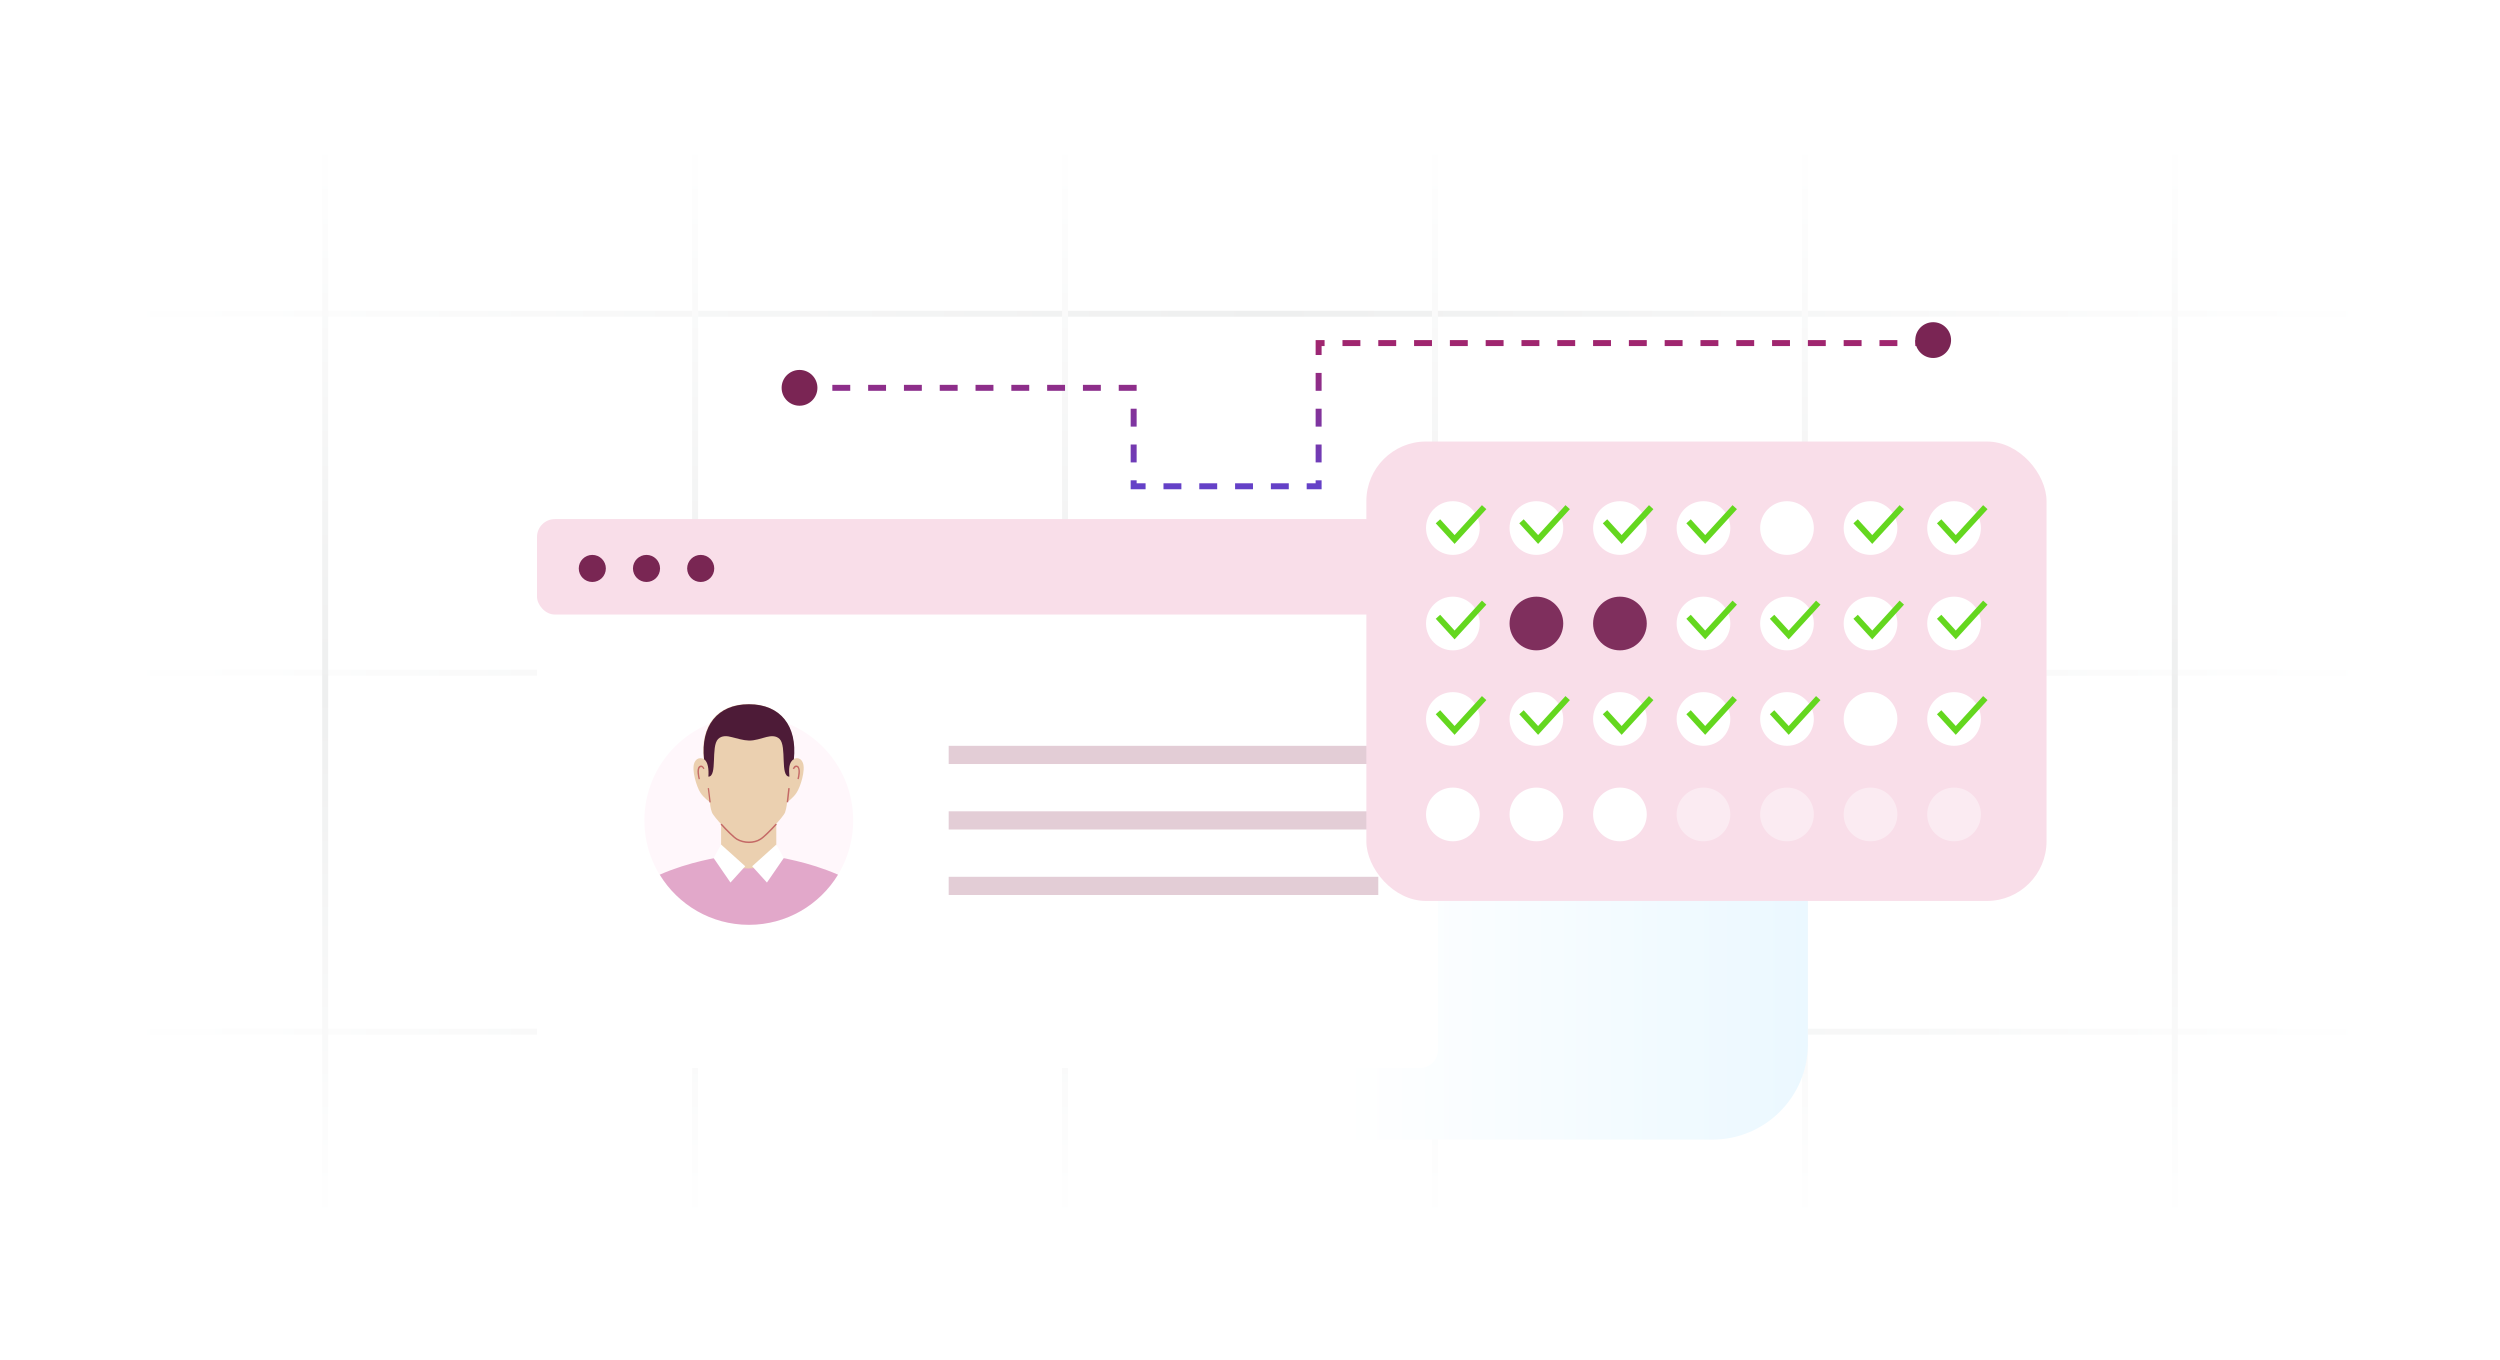 <svg width="419" height="228" viewBox="0 0 419 228" fill="none" xmlns="http://www.w3.org/2000/svg">
<rect width="419" height="228" rx="8" fill="white"/>
<line x1="19" y1="52.583" x2="399" y2="52.583" stroke="url(#paint0_linear_2038_833)"/>
<line x1="19" y1="112.748" x2="399" y2="112.748" stroke="url(#paint1_linear_2038_833)"/>
<line x1="19" y1="172.913" x2="399" y2="172.913" stroke="url(#paint2_linear_2038_833)"/>
<line x1="54.5" y1="23" x2="54.5" y2="205" stroke="url(#paint3_linear_2038_833)"/>
<line x1="116.5" y1="23" x2="116.5" y2="205" stroke="url(#paint4_linear_2038_833)"/>
<line x1="178.5" y1="23" x2="178.5" y2="205" stroke="url(#paint5_linear_2038_833)"/>
<line x1="240.5" y1="23" x2="240.5" y2="205" stroke="url(#paint6_linear_2038_833)"/>
<line x1="302.5" y1="23" x2="302.5" y2="205" stroke="url(#paint7_linear_2038_833)"/>
<line x1="364.5" y1="23" x2="364.5" y2="205" stroke="url(#paint8_linear_2038_833)"/>
<rect x="211" y="102" width="92" height="89" rx="16" fill="url(#paint9_linear_2038_833)"/>
<g filter="url(#filter0_d_2038_833)">
<rect x="90" y="87" width="151" height="87" rx="3" fill="white"/>
</g>
<path d="M125.497 155C135.16 155 142.993 147.166 142.993 137.503C142.993 127.84 135.16 120.007 125.497 120.007C115.833 120.007 108 127.84 108 137.503C108 147.166 115.833 155 125.497 155Z" fill="#FFF7FB"/>
<path d="M130.106 135.214H120.856V145.687H130.106V135.214Z" fill="#EBD0B0"/>
<path d="M134.559 127.846C134.057 126.623 132.991 127.219 132.991 127.219C133.586 121.669 130.764 118 125.465 118C120.166 118 117.344 121.669 117.94 127.219C117.94 127.219 116.905 126.623 116.372 127.846C115.87 129.069 116.78 131.922 117.375 132.831C117.94 133.741 118.975 134.431 118.975 134.431C118.975 134.431 119.037 135.465 119.32 136.155C119.57 136.876 122.612 140.137 123.49 140.639C124.65 141.329 126.375 141.329 127.409 140.639C128.287 140.137 131.329 136.876 131.58 136.155C131.831 135.434 131.925 134.431 131.925 134.431C131.925 134.431 132.959 133.741 133.524 132.831C134.12 131.953 135.06 129.069 134.559 127.846Z" fill="#EBD0B0"/>
<path d="M125.528 141.297C124.807 141.297 124.054 141.109 123.458 140.764C122.925 140.451 121.671 139.228 120.762 138.193L120.95 138.036C121.891 139.071 123.082 140.263 123.584 140.545C124.713 141.203 126.374 141.203 127.378 140.545C127.88 140.263 129.071 139.071 130.012 138.036L130.2 138.193C129.291 139.228 128.036 140.451 127.503 140.764C126.97 141.109 126.249 141.297 125.528 141.297Z" fill="#C46966"/>
<path d="M118.83 132.074L118.612 132.101L118.908 134.497L119.126 134.47L118.83 132.074Z" fill="#C46966"/>
<path d="M132.109 132.081L131.846 134.449L132.095 134.477L132.359 132.108L132.109 132.081Z" fill="#C46966"/>
<path d="M117.094 130.605C117.031 130.417 116.623 128.849 117.188 128.41C117.376 128.285 117.532 128.285 117.627 128.316C117.909 128.41 118.066 128.787 118.066 128.818L117.877 128.912C117.846 128.818 117.721 128.599 117.564 128.567C117.501 128.536 117.407 128.567 117.344 128.63C116.999 128.881 117.156 129.947 117.313 130.574L117.094 130.605Z" fill="#C46966"/>
<path d="M133.869 130.605L133.649 130.542C133.806 129.915 133.963 128.849 133.618 128.598C133.524 128.536 133.461 128.536 133.398 128.567C133.21 128.63 133.085 128.912 133.085 128.912L132.865 128.818C132.897 128.786 133.022 128.41 133.304 128.316C133.398 128.285 133.555 128.285 133.743 128.379C134.339 128.849 133.931 130.417 133.869 130.605Z" fill="#C46966"/>
<path d="M118.724 130.166C120.291 130.166 119.1 125.118 120.354 123.864C120.981 123.236 121.89 123.331 122.674 123.55C123.584 123.77 124.524 124.083 125.496 124.114C126.531 124.146 127.472 123.77 128.475 123.519C129.228 123.331 130.074 123.268 130.67 123.864C131.893 125.086 130.702 130.166 132.301 130.166C132.207 129.006 132.175 127.72 133.053 127.25C133.649 121.7 130.827 118.031 125.528 118.031C120.229 118.031 117.407 121.7 118.002 127.25C118.661 127.689 118.818 128.943 118.724 130.166Z" fill="#4D1B37"/>
<path d="M140.453 146.597C135.499 144.402 130.137 143.618 130.137 143.618C127.66 146.189 123.051 146.22 120.887 143.618C120.887 143.618 115.494 144.402 110.571 146.597C113.644 151.645 119.194 155 125.528 155C131.831 155 137.381 151.645 140.453 146.597Z" fill="#E2A8CA"/>
<path d="M119.602 143.806L120.856 141.548L124.901 145.186L122.424 147.914L119.602 143.806Z" fill="white"/>
<path d="M131.361 143.806L130.106 141.548L126.062 145.186L128.539 147.914L131.361 143.806Z" fill="white"/>
<rect x="90" y="87" width="151" height="16" rx="3" fill="#F9DEE9"/>
<rect x="159" y="125" width="72" height="3.049" fill="#E3CDD6"/>
<rect x="159" y="135.976" width="72" height="3.049" fill="#E3CDD6"/>
<rect x="159" y="146.951" width="72" height="3.049" fill="#E3CDD6"/>
<circle cx="99.271" cy="95.271" r="2.271" fill="#792653"/>
<circle cx="108.354" cy="95.271" r="2.271" fill="#792653"/>
<circle cx="117.438" cy="95.271" r="2.271" fill="#792653"/>
<path d="M133.5 65H190V81.5H221V57.5H325.5" stroke="url(#paint10_linear_2038_833)" stroke-dasharray="3 3"/>
<circle cx="134" cy="65" r="3" fill="#7A2554"/>
<circle cx="324" cy="57" r="3" fill="#7A2554"/>
<rect x="229" y="74" width="114" height="77" rx="10" fill="#F9DEE9"/>
<circle cx="243.5" cy="88.5" r="4.5" fill="white"/>
<circle cx="257.5" cy="88.5" r="4.5" fill="white"/>
<circle cx="271.5" cy="88.5" r="4.5" fill="white"/>
<circle cx="285.5" cy="88.5" r="4.5" fill="white"/>
<circle cx="299.5" cy="88.5" r="4.5" fill="white"/>
<circle cx="313.5" cy="88.5" r="4.5" fill="white"/>
<circle cx="327.5" cy="88.5" r="4.5" fill="white"/>
<circle cx="243.5" cy="104.5" r="4.5" fill="white"/>
<circle cx="257.5" cy="104.5" r="4.5" fill="#7F2F5D"/>
<circle cx="271.5" cy="104.5" r="4.5" fill="#7F2F5D"/>
<circle cx="285.5" cy="104.5" r="4.5" fill="white"/>
<circle cx="299.5" cy="104.5" r="4.5" fill="white"/>
<circle cx="313.5" cy="104.5" r="4.5" fill="white"/>
<circle cx="327.5" cy="104.5" r="4.5" fill="white"/>
<circle cx="243.5" cy="120.5" r="4.5" fill="white"/>
<circle cx="257.5" cy="120.5" r="4.5" fill="white"/>
<circle cx="271.5" cy="120.5" r="4.5" fill="white"/>
<circle cx="285.5" cy="120.5" r="4.5" fill="white"/>
<circle cx="299.5" cy="120.5" r="4.5" fill="white"/>
<circle cx="313.5" cy="120.5" r="4.5" fill="white"/>
<circle cx="327.5" cy="120.5" r="4.5" fill="white"/>
<circle cx="243.5" cy="136.5" r="4.5" fill="white"/>
<circle cx="257.5" cy="136.5" r="4.5" fill="white"/>
<circle cx="271.5" cy="136.5" r="4.5" fill="white"/>
<circle opacity="0.4" cx="285.5" cy="136.5" r="4.5" fill="white"/>
<circle opacity="0.4" cx="299.5" cy="136.5" r="4.5" fill="white"/>
<circle opacity="0.4" cx="313.5" cy="136.5" r="4.5" fill="white"/>
<circle opacity="0.4" cx="327.5" cy="136.5" r="4.5" fill="white"/>
<path d="M241 87.371L243.787 90.419L248.741 85" stroke="#64D71F"/>
<path d="M255 87.371L257.787 90.419L262.741 85" stroke="#64D71F"/>
<path d="M269 87.371L271.787 90.419L276.741 85" stroke="#64D71F"/>
<path d="M283 87.371L285.787 90.419L290.741 85" stroke="#64D71F"/>
<path d="M311 87.371L313.787 90.419L318.741 85" stroke="#64D71F"/>
<path d="M325 87.371L327.787 90.419L332.741 85" stroke="#64D71F"/>
<path d="M241 103.371L243.787 106.419L248.741 101" stroke="#64D71F"/>
<path d="M283 103.371L285.787 106.419L290.741 101" stroke="#64D71F"/>
<path d="M297 103.371L299.787 106.419L304.741 101" stroke="#64D71F"/>
<path d="M311 103.371L313.787 106.419L318.741 101" stroke="#64D71F"/>
<path d="M325 103.371L327.787 106.419L332.741 101" stroke="#64D71F"/>
<path d="M241 119.371L243.787 122.419L248.741 117" stroke="#64D71F"/>
<path d="M255 119.371L257.787 122.419L262.741 117" stroke="#64D71F"/>
<path d="M269 119.371L271.787 122.419L276.741 117" stroke="#64D71F"/>
<path d="M283 119.371L285.787 122.419L290.741 117" stroke="#64D71F"/>
<path d="M297 119.371L299.787 122.419L304.741 117" stroke="#64D71F"/>
<path d="M325 119.371L327.787 122.419L332.741 117" stroke="#64D71F"/>
<defs>
<filter id="filter0_d_2038_833" x="70" y="72" width="191" height="127" filterUnits="userSpaceOnUse" color-interpolation-filters="sRGB">
<feFlood flood-opacity="0" result="BackgroundImageFix"/>
<feColorMatrix in="SourceAlpha" type="matrix" values="0 0 0 0 0 0 0 0 0 0 0 0 0 0 0 0 0 0 127 0" result="hardAlpha"/>
<feOffset dy="5"/>
<feGaussianBlur stdDeviation="10"/>
<feComposite in2="hardAlpha" operator="out"/>
<feColorMatrix type="matrix" values="0 0 0 0 0.282 0 0 0 0 0.148 0 0 0 0 0.252 0 0 0 0.14 0"/>
<feBlend mode="normal" in2="BackgroundImageFix" result="effect1_dropShadow_2038_833"/>
<feBlend mode="normal" in="SourceGraphic" in2="effect1_dropShadow_2038_833" result="shape"/>
</filter>
<linearGradient id="paint0_linear_2038_833" x1="19" y1="53.583" x2="399" y2="53.583" gradientUnits="userSpaceOnUse">
<stop stop-color="white"/>
<stop offset="0.51" stop-color="#EEEFEF"/>
<stop offset="1" stop-color="white"/>
</linearGradient>
<linearGradient id="paint1_linear_2038_833" x1="19" y1="113.748" x2="399" y2="113.748" gradientUnits="userSpaceOnUse">
<stop stop-color="white"/>
<stop offset="0.51" stop-color="#EEEFEF"/>
<stop offset="1" stop-color="white"/>
</linearGradient>
<linearGradient id="paint2_linear_2038_833" x1="19" y1="173.913" x2="399" y2="173.913" gradientUnits="userSpaceOnUse">
<stop stop-color="white"/>
<stop offset="0.51" stop-color="#EEEFEF"/>
<stop offset="1" stop-color="white"/>
</linearGradient>
<linearGradient id="paint3_linear_2038_833" x1="53.5" y1="23" x2="53.5" y2="205" gradientUnits="userSpaceOnUse">
<stop stop-color="white"/>
<stop offset="0.51" stop-color="#EEEFEF"/>
<stop offset="1" stop-color="white"/>
</linearGradient>
<linearGradient id="paint4_linear_2038_833" x1="115.5" y1="23" x2="115.5" y2="205" gradientUnits="userSpaceOnUse">
<stop stop-color="white"/>
<stop offset="0.51" stop-color="#EEEFEF"/>
<stop offset="1" stop-color="white"/>
</linearGradient>
<linearGradient id="paint5_linear_2038_833" x1="177.5" y1="23" x2="177.5" y2="205" gradientUnits="userSpaceOnUse">
<stop stop-color="white"/>
<stop offset="0.51" stop-color="#EEEFEF"/>
<stop offset="1" stop-color="white"/>
</linearGradient>
<linearGradient id="paint6_linear_2038_833" x1="239.5" y1="23" x2="239.5" y2="205" gradientUnits="userSpaceOnUse">
<stop stop-color="white"/>
<stop offset="0.51" stop-color="#EEEFEF"/>
<stop offset="1" stop-color="white"/>
</linearGradient>
<linearGradient id="paint7_linear_2038_833" x1="301.5" y1="23" x2="301.5" y2="205" gradientUnits="userSpaceOnUse">
<stop stop-color="white"/>
<stop offset="0.51" stop-color="#EEEFEF"/>
<stop offset="1" stop-color="white"/>
</linearGradient>
<linearGradient id="paint8_linear_2038_833" x1="363.5" y1="23" x2="363.5" y2="205" gradientUnits="userSpaceOnUse">
<stop stop-color="white"/>
<stop offset="0.51" stop-color="#EEEFEF"/>
<stop offset="1" stop-color="white"/>
</linearGradient>
<linearGradient id="paint9_linear_2038_833" x1="303" y1="146.791" x2="225.283" y2="146.791" gradientUnits="userSpaceOnUse">
<stop stop-color="#EBF8FF"/>
<stop offset="1" stop-color="white"/>
</linearGradient>
<linearGradient id="paint10_linear_2038_833" x1="298.191" y1="56.174" x2="298.191" y2="81.633" gradientUnits="userSpaceOnUse">
<stop stop-color="#A3246A"/>
<stop offset="1" stop-color="#6441C8"/>
</linearGradient>
</defs>
</svg>
